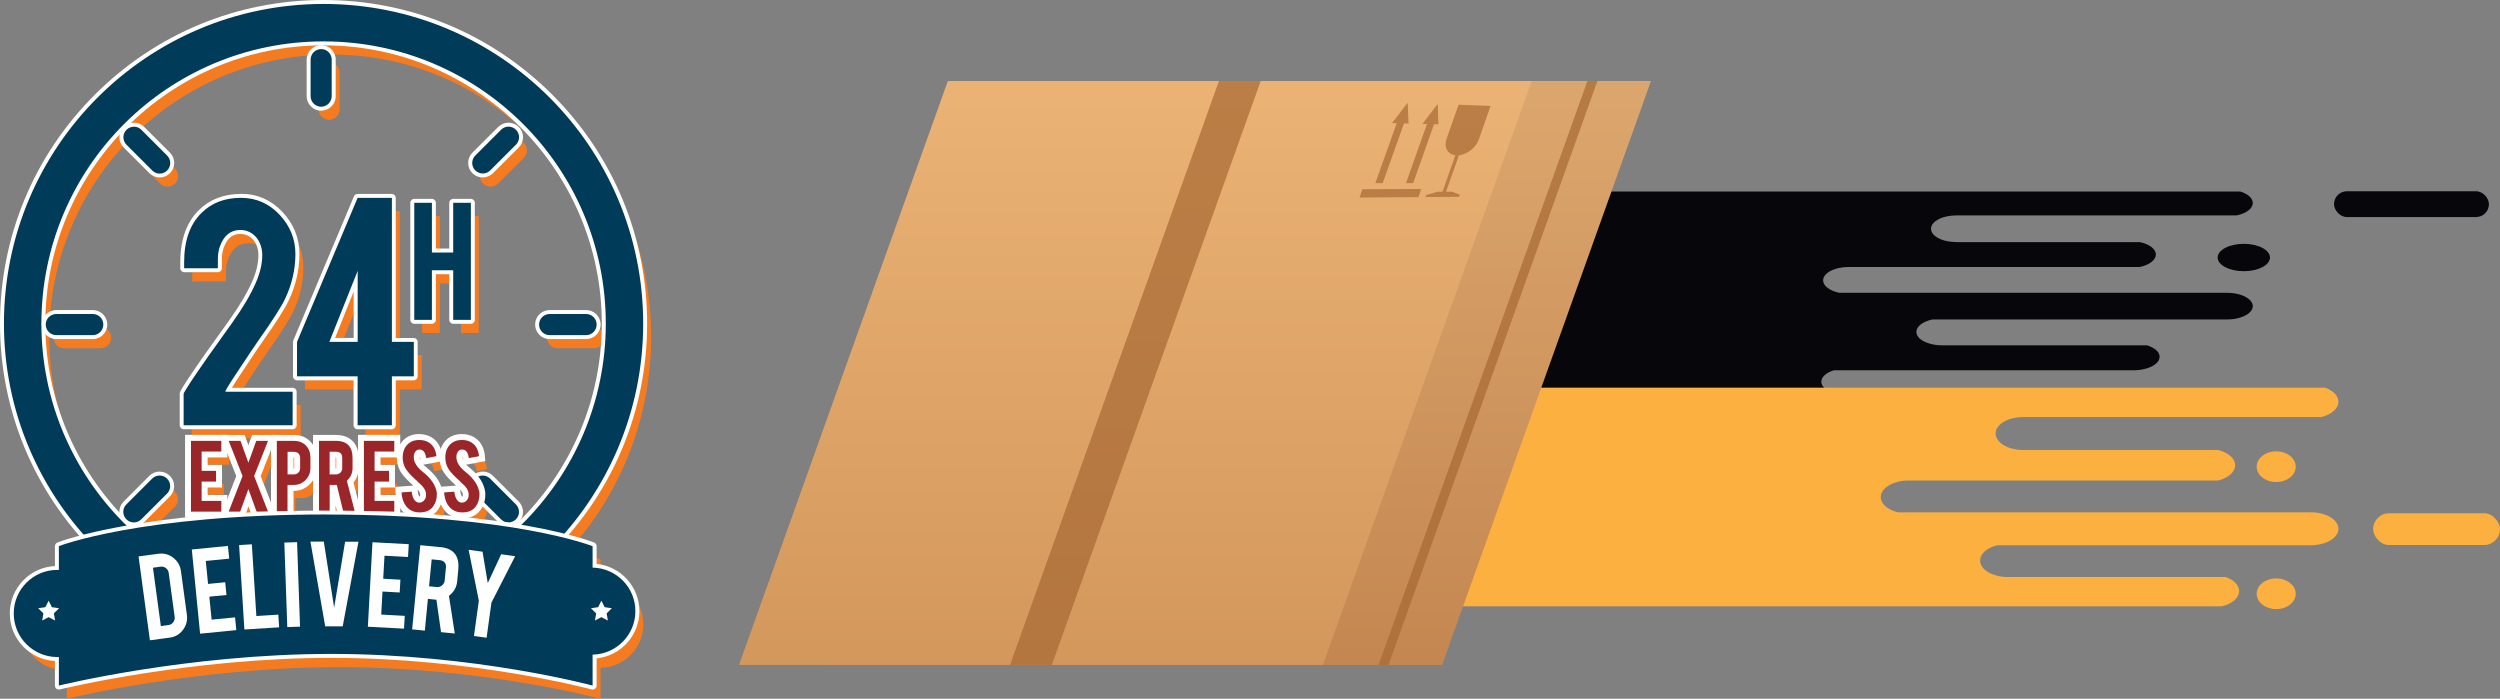 <?xml version="1.0" encoding="UTF-8"?>
<svg id="Layer_1" xmlns="http://www.w3.org/2000/svg" xmlns:xlink="http://www.w3.org/1999/xlink" viewBox="0 0 449.29 125.57">
  <rect x="0" y="0" width="449.29" height="125.57" fill="#808080" stroke="none"/>
  <defs>
    <style>
      .cls-1 {
        fill: #fbb040;
      }

      .cls-1, .cls-2, .cls-3, .cls-4, .cls-5, .cls-6, .cls-7, .cls-8, .cls-9, .cls-10 {
        stroke-width: 0px;
      }

      .cls-2 {
        fill: #013b5a;
      }

      .cls-3 {
        fill: #9b2629;
      }

      .cls-4, .cls-5 {
        fill: #a76833;
      }

      .cls-4, .cls-11 {
        opacity: .7;
      }

      .cls-6 {
        fill: #07060a;
      }

      .cls-7 {
        fill: #f47b20;
      }

      .cls-8 {
        fill: url(#_ÅÂÁ_Ï_ÌÌ_È_ËÂÌÚ_45);
      }

      .cls-9 {
        fill: url(#_ÅÂÁ_Ï_ÌÌ_È_ËÂÌÚ_13);
      }

      .cls-10 {
        fill: #fff;
      }
    </style>
    <linearGradient id="_ÅÂÁ_Ï_ÌÌ_È_ËÂÌÚ_13" data-name="ÅÂÁ˚ÏﬂÌÌ˚È „‡‰ËÂÌÚ 13" x1="-560.71" y1="17.4" x2="-560.71" y2="124.5" gradientTransform="translate(807.1) skewX(-19.68)" gradientUnits="userSpaceOnUse">
      <stop offset="0" stop-color="#dba66d"/>
      <stop offset="1" stop-color="#c3854f"/>
    </linearGradient>
    <linearGradient id="_ÅÂÁ_Ï_ÌÌ_È_ËÂÌÚ_45" data-name="ÅÂÁ˚ÏﬂÌÌ˚È „‡‰ËÂÌÚ 45" x1="-579.09" y1="17.4" x2="-579.09" y2="124.5" gradientTransform="translate(807.1) skewX(-19.68)" gradientUnits="userSpaceOnUse">
      <stop offset="0" stop-color="#eab274"/>
      <stop offset="1" stop-color="#d2965b"/>
    </linearGradient>
  </defs>
  <g>
    <g>
      <path class="cls-6" d="M413.28,72.06h-240.75v-37.64h230.09c1.34.42,2.24,1.18,2.24,2.06,0,1.01-1.18,1.87-2.88,2.23h-50.34c-.63,0-1.19.07-1.73.17-1.7.36-2.88,1.21-2.88,2.23s1.18,1.88,2.88,2.23c.54.1,1.11.17,1.73.17h32.92c1.7.36,2.88,1.23,2.88,2.23s-1.18,1.87-2.88,2.24h-52.34c-.6,0-1.18.07-1.7.17-1.69.36-2.88,1.23-2.88,2.23s1.19,1.87,2.88,2.24h69.73c.6,0,1.19.06,1.7.17,1.7.35,2.91,1.23,2.91,2.23s-1.21,1.87-2.91,2.22c-.51.12-1.11.17-1.7.17h-52.96c-1.7.37-2.89,1.23-2.89,2.24,0,.89.9,1.65,2.27,2.06.67.23,1.5.35,2.34.35h36.84c1.37.42,2.27,1.19,2.27,2.06s-.9,1.65-2.27,2.07c-.7.22-1.48.35-2.34.35h-53.92c-1.37.42-2.27,1.18-2.27,2.06,0,.37.16.73.47,1.04.73.81,2.31,1.38,4.14,1.38h80.88c.28.31.45.66.48,1.02Z"/>
      <rect class="cls-6" x="419.46" y="34.37" width="27.84" height="4.64" rx="2.32" ry="2.32"/>
      <ellipse class="cls-6" cx="403.25" cy="46.28" rx="4.7" ry="2.46"/>
    </g>
    <g>
      <path class="cls-1" d="M420.26,95.04c0,1.24-1.3,2.3-3.1,2.73-.54.13-1.18.22-1.82.22h-56.4c-1.82.44-3.08,1.5-3.08,2.74,0,1.1.96,2.05,2.41,2.53.72.29,1.6.44,2.51.44h39.21c1.46.51,2.42,1.46,2.42,2.53s-.96,2.02-2.42,2.53c-.22.08-.44.15-.67.21h-226.49v-39.3h245.03c.88.31,1.6.8,2,1.38.22.31.36.66.38,1.02.01.05.01.09.01.14,0,1.24-1.26,2.3-3.08,2.74h-53.62c-.66,0-1.26.09-1.84.22-1.8.43-3.06,1.49-3.06,2.73s1.26,2.32,3.06,2.75c.58.14,1.18.22,1.84.22h35.06c1.8.44,3.08,1.5,3.08,2.74s-1.27,2.31-3.08,2.75h-55.72c-.64,0-1.26.08-1.8.22-1.82.45-3.08,1.5-3.08,2.75s1.26,2.3,3.08,2.74h74.25c.64,0,1.27.08,1.82.22,1.8.43,3.1,1.5,3.1,2.75Z"/>
      <rect class="cls-1" x="426.5" y="92.24" width="22.78" height="5.71" rx="2.85" ry="2.85"/>
      <ellipse class="cls-1" cx="409.07" cy="83.87" rx="3.51" ry="2.76"/>
      <ellipse class="cls-1" cx="409.07" cy="106.71" rx="3.51" ry="2.76"/>
    </g>
  </g>
  <g>
    <g>
      <path class="cls-7" d="M54.02,72.76h-12.09c0-.07.09-.26.26-.59.37-.63.91-1.49,1.63-2.57l1.11-1.66c1.32-2.02,2.32-3.51,3-4.47,2.48-3.5,4.05-5.96,4.73-7.4,1.24-2.59,1.86-5.27,1.86-8.05s-.95-5.05-2.85-7.07c-1.9-2.02-4.2-3.03-6.89-3.03-2.93,0-5.3.9-7.11,2.71-2.09,2.04-3.13,5-3.13,8.87v1.08h6.06v-1.56c0-.91.12-1.69.36-2.35.72-1.98,1.93-2.97,3.65-2.97,1.19,0,2.17.46,2.93,1.37.69.87,1.04,1.92,1.04,3.16,0,1.52-.38,3.16-1.14,4.92-.94,2.15-2.35,4.55-4.24,7.2-2,2.82-3.47,4.88-4.4,6.16l-1.6,2.31c-.52.76-.99,1.45-1.41,2.08-.9,1.37-1.34,2.12-1.34,2.25v5.65h19.59v-6.03Z"/>
      <path class="cls-7" d="M65.69,78.79h6.16v-8.8h3.94v-6.19h-3.94v-25.88h-6.16l-10.89,25.88v6.19h10.89v8.8ZM60.6,63.8l5.09-12.76v12.76h-5.09Z"/>
      <polygon class="cls-7" points="79.04 50.93 82.86 50.93 82.86 59.84 86.04 59.84 86.04 38.81 82.86 38.81 82.86 47.74 79.04 47.74 79.04 38.81 75.86 38.81 75.86 59.84 79.04 59.84 79.04 50.93"/>
      <path class="cls-7" d="M59.14,21.53c1.05,0,1.89-.85,1.89-1.9v-6.56c0-1.05-.85-1.9-1.89-1.9s-1.9.85-1.9,1.9v6.56c0,1.05.85,1.9,1.9,1.9Z"/>
      <path class="cls-7" d="M100.19,62.58h6.55c1.05,0,1.9-.85,1.9-1.9s-.85-1.9-1.9-1.9h-6.55c-1.05,0-1.9.85-1.9,1.9s.85,1.9,1.9,1.9Z"/>
      <path class="cls-7" d="M18.08,58.79h-6.55c-1.05,0-1.9.85-1.9,1.9s.85,1.9,1.9,1.9h6.55c1.05,0,1.9-.85,1.9-1.9s-.85-1.9-1.9-1.9Z"/>
      <path class="cls-7" d="M89.51,33l4.63-4.63c.74-.74.74-1.94,0-2.68-.74-.74-1.94-.74-2.68,0l-4.64,4.63c-.74.74-.74,1.94,0,2.68.74.74,1.94.74,2.68,0Z"/>
      <path class="cls-7" d="M28.76,88.37l-4.64,4.64c-.74.74-.74,1.94,0,2.68.74.74,1.94.74,2.68,0l4.64-4.63c.74-.74.74-1.94,0-2.68-.74-.74-1.94-.74-2.68,0Z"/>
      <path class="cls-7" d="M26.81,25.68c-.74-.74-1.94-.74-2.68,0-.74.74-.74,1.94,0,2.68l4.64,4.63c.74.74,1.94.74,2.68,0,.74-.74.74-1.94,0-2.68l-4.64-4.63Z"/>
      <polygon class="cls-7" points="35.73 94.3 41.19 94.3 41.19 92.37 37.65 92.37 37.65 88.9 40.24 88.9 40.24 86.98 37.65 86.98 37.65 83.51 41.19 83.51 41.19 81.58 35.73 81.58 35.73 94.3"/>
      <polygon class="cls-7" points="47.46 81.59 46.05 85.52 44.63 81.59 42.51 81.59 45.01 87.91 42.51 94.3 44.57 94.3 46.05 90.25 47.53 94.3 49.59 94.3 47.09 87.91 49.59 81.59 47.46 81.59"/>
      <path class="cls-7" d="M54.2,81.59h-3.02v12.71h1.92v-4.79h1.11c.83,0,1.54-.3,2.13-.89.59-.59.88-1.31.88-2.15v-1.85c0-.87-.26-1.59-.77-2.15-.56-.59-1.3-.88-2.23-.88ZM55.35,86.51c0,.3-.11.56-.32.78-.21.22-.47.32-.78.32h-1.16v-4.07h1.16c.33,0,.6.1.8.3.2.2.3.47.3.8v1.86Z"/>
      <path class="cls-7" d="M60.66,89.51h1.28l1.16,4.79h2.08l-1.42-5.55c.68-.62,1.02-1.38,1.02-2.28v-1.85c0-.92-.22-1.64-.66-2.15-.5-.59-1.29-.88-2.35-.88h-3.02v12.71h1.92v-4.79ZM60.66,83.55h1.16c.73,0,1.1.37,1.1,1.11v1.86c0,.3-.11.56-.32.78-.21.22-.47.32-.78.32h-1.16v-4.07Z"/>
      <polygon class="cls-7" points="66.81 94.3 72.27 94.3 72.27 92.37 68.73 92.37 68.73 88.9 71.32 88.9 71.32 86.98 68.73 86.98 68.73 83.51 72.27 83.51 72.27 81.58 66.81 81.58 66.81 94.3"/>
      <path class="cls-7" d="M79.36,89.32c-.26-.46-.62-.93-1.1-1.4-.14-.15-.44-.41-.88-.78-.38-.31-.66-.58-.85-.81-.5-.6-.75-1.19-.75-1.78,0-.37.08-.68.22-.93.18-.31.45-.47.8-.47.33,0,.59.1.76.31.24.29.39.7.45,1.22l1.84-.34c-.05-.55-.19-1.04-.42-1.47-.23-.43-.54-.76-.92-.99-.49-.31-1.07-.46-1.76-.46s-1.31.18-1.79.54c-.78.6-1.17,1.47-1.17,2.63,0,.64.14,1.24.43,1.79.26.49.71,1.04,1.35,1.66.76.72,1.33,1.26,1.7,1.61.48.52.72,1.05.72,1.57,0,.37-.07.65-.19.84-.25.4-.58.61-1,.62-.3.01-.56-.1-.79-.36-.31-.33-.51-.87-.59-1.61l-1.83.13c.04.68.18,1.28.42,1.8.24.52.57.94.98,1.24.49.37,1.12.56,1.87.56.41,0,.76-.05,1.07-.14.57-.18,1.01-.48,1.32-.9.47-.63.7-1.39.69-2.27,0-.36-.1-.76-.28-1.22-.07-.18-.17-.38-.29-.6Z"/>
      <path class="cls-7" d="M82.62,81.96c-.78.6-1.17,1.47-1.17,2.63,0,.64.14,1.24.43,1.79.26.49.71,1.04,1.35,1.66.76.72,1.33,1.26,1.7,1.61.48.52.72,1.05.72,1.57,0,.37-.06.65-.19.84-.25.4-.58.61-1,.62-.3.01-.56-.1-.79-.36-.31-.33-.51-.87-.59-1.61l-1.83.13c.04.68.18,1.28.42,1.8.24.52.57.94.98,1.24.49.37,1.12.56,1.87.56.41,0,.76-.05,1.07-.14.57-.18,1.01-.48,1.32-.9.35-.47.57-1.01.65-1.62l3.9,3.9c.74.74,1.94.74,2.68,0,.74-.74.74-1.94,0-2.68l-4.63-4.64c-.74-.74-1.94-.74-2.68,0-.09.09-.17.19-.24.3-.19-.25-.41-.5-.66-.75-.14-.15-.44-.41-.88-.78-.38-.31-.66-.58-.85-.81-.5-.6-.75-1.19-.75-1.78,0-.37.08-.68.22-.93.18-.31.45-.47.8-.47.33,0,.58.1.76.31.24.29.39.7.45,1.22l1.84-.34c-.05-.55-.19-1.04-.42-1.47-.23-.43-.54-.76-.92-.99-.49-.31-1.07-.46-1.75-.46s-1.31.18-1.79.54Z"/>
      <path class="cls-7" d="M107.92,104.37v-3.85s-1.79-.72-5.6-1.64c9.14-10.17,14.7-23.62,14.7-38.37,0-31.72-25.72-57.44-57.44-57.44S2.13,28.79,2.13,60.51c0,14.83,5.62,28.35,14.85,38.54-3.37.84-4.98,1.47-4.98,1.47v4.28c-.09,0-.19-.01-.28-.01-4.32,0-7.83,3.5-7.83,7.83s3.5,7.83,7.83,7.83c.1,0,.19-.01.28-.01v5.14s23.05-5.69,48.96-5.69,46.96,5.69,46.96,5.69v-5.56c4.26-.08,7.69-3.54,7.69-7.82s-3.43-7.74-7.69-7.82ZM8.85,60.51c0-28.01,22.71-50.71,50.72-50.71s50.72,22.71,50.72,50.71c0,14.49-6.07,27.55-15.81,36.79-7.75-1.29-19.05-2.47-34.37-2.47s-27.45,1.27-35.29,2.61c-9.82-9.25-15.96-22.37-15.96-36.93Z"/>
    </g>
    <g>
      <g>
        <g>
          <path class="cls-2" d="M58.15,115.95C26.28,115.95.36,90.02.36,58.15S26.28.36,58.15.36s57.8,25.93,57.8,57.8-25.93,57.8-57.8,57.8ZM58.15,7.79C30.39,7.79,7.79,30.39,7.79,58.15s22.59,50.36,50.36,50.36,50.36-22.59,50.36-50.36S85.92,7.79,58.15,7.79Z"/>
          <path class="cls-10" d="M58.15.71c31.73,0,57.44,25.72,57.44,57.44s-25.72,57.44-57.44,57.44S.71,89.88.71,58.15,26.43.71,58.15.71M58.15,108.87c28.01,0,50.72-22.71,50.72-50.72S86.16,7.44,58.15,7.44,7.44,30.15,7.44,58.15s22.71,50.72,50.72,50.72M58.15,0c-15.53,0-30.14,6.05-41.12,17.03C6.05,28.02,0,42.62,0,58.15s6.05,30.14,17.03,41.12,25.59,17.03,41.12,17.03,30.14-6.05,41.12-17.03c10.98-10.98,17.03-25.59,17.03-41.12s-6.05-30.14-17.03-41.12C88.29,6.05,73.69,0,58.15,0h0ZM58.15,108.16c-27.57,0-50-22.43-50-50.01S30.58,8.15,58.15,8.15s50,22.43,50,50-22.43,50.01-50,50.01h0Z"/>
        </g>
        <g>
          <g>
            <path class="cls-2" d="M33.02,76.79c-.2,0-.36-.16-.36-.36v-5.65c0-.15,0-.3,1.4-2.45.41-.62.89-1.33,1.41-2.09l1.6-2.31c.95-1.3,2.43-3.37,4.41-6.16,1.87-2.62,3.28-5.02,4.21-7.14.74-1.71,1.11-3.31,1.11-4.78,0-1.15-.32-2.14-.96-2.94-.69-.83-1.56-1.23-2.66-1.23-1.56,0-2.65.89-3.32,2.73-.22.61-.34,1.36-.34,2.23v1.56c0,.2-.16.36-.36.36h-6.06c-.2,0-.36-.16-.36-.36v-1.08c0-3.95,1.09-7.02,3.24-9.12,1.86-1.86,4.34-2.81,7.35-2.81,2.78,0,5.19,1.06,7.15,3.14,1.96,2.08,2.95,4.54,2.95,7.32s-.64,5.58-1.89,8.2c-.68,1.44-2.28,3.95-4.76,7.45-.69.98-1.7,2.48-2.99,4.45l-1.11,1.66c-.71,1.07-1.25,1.93-1.62,2.56,0,.02-.02.03-.03.05h11.55c.2,0,.36.16.36.36v6.03c0,.2-.16.36-.36.36h-19.59Z"/>
            <path class="cls-10" d="M43.35,35.56c2.69,0,4.99,1.01,6.89,3.03,1.9,2.02,2.85,4.38,2.85,7.07s-.62,5.46-1.86,8.05c-.67,1.43-2.25,3.9-4.73,7.4-.67.96-1.67,2.44-3,4.47l-1.11,1.66c-.72,1.09-1.26,1.94-1.63,2.57-.18.32-.26.52-.26.59h12.09v6.03h-19.59v-5.65c0-.13.45-.88,1.34-2.25.41-.63.88-1.32,1.41-2.08l1.6-2.31c.93-1.28,2.4-3.33,4.4-6.16,1.89-2.65,3.31-5.05,4.24-7.2.76-1.76,1.14-3.4,1.14-4.92,0-1.24-.35-2.29-1.04-3.16-.76-.91-1.74-1.37-2.93-1.37-1.72,0-2.93.99-3.65,2.97-.24.65-.36,1.43-.36,2.35v1.56h-6.06v-1.08c0-3.87,1.04-6.82,3.13-8.87,1.8-1.8,4.17-2.71,7.11-2.71M43.35,34.85c-3.12,0-5.68.98-7.61,2.91-2.21,2.17-3.34,5.32-3.34,9.37v1.08c0,.39.32.71.71.71h6.06c.39,0,.71-.32.71-.71v-1.56c0-.83.11-1.53.31-2.1.62-1.71,1.57-2.5,2.98-2.5.98,0,1.76.36,2.39,1.11.59.73.88,1.62.88,2.7,0,1.42-.36,2.98-1.08,4.64-.91,2.09-2.31,4.47-4.17,7.07-1.98,2.79-3.46,4.86-4.4,6.15l-1.61,2.32c-.53.77-1,1.47-1.42,2.1-1.46,2.24-1.46,2.4-1.46,2.64v5.65c0,.39.32.71.71.71h19.59c.39,0,.71-.32.71-.71v-6.03c0-.39-.32-.71-.71-.71h-10.93c.34-.55.78-1.24,1.32-2.06l1.11-1.66c1.3-1.98,2.3-3.47,2.99-4.45,2.52-3.56,4.09-6.02,4.79-7.51,1.28-2.66,1.93-5.48,1.93-8.35s-1.02-5.41-3.04-7.56c-2.03-2.16-4.53-3.26-7.41-3.26h0Z"/>
          </g>
          <g>
            <path class="cls-2" d="M64.27,76.79c-.2,0-.36-.16-.36-.36v-8.44h-10.53c-.2,0-.36-.16-.36-.36v-6.19s0-.09.03-.14l10.89-25.88c.06-.13.18-.22.33-.22h6.16c.2,0,.36.16.36.36v25.52h3.59c.2,0,.36.16.36.36v6.19c0,.2-.16.36-.36.36h-3.59v8.44c0,.2-.16.36-.36.36h-6.16ZM63.92,61.09v-10.56l-4.21,10.56h4.21Z"/>
            <path class="cls-10" d="M70.43,35.56v25.88h3.94v6.19h-3.94v8.8h-6.16v-8.8h-10.89v-6.19l10.89-25.88h6.16M59.19,61.44h5.09v-12.76l-5.09,12.76M70.43,34.85h-6.16c-.29,0-.54.17-.66.44l-10.89,25.88c-.04.09-.06.18-.06.28v6.19c0,.39.32.71.71.71h10.17v8.09c0,.39.32.71.71.71h6.16c.39,0,.71-.32.71-.71v-8.09h3.23c.39,0,.71-.32.71-.71v-6.19c0-.39-.32-.71-.71-.71h-3.23v-25.17c0-.39-.32-.71-.71-.71h0ZM60.23,60.73l3.33-8.35v8.35h-3.33Z"/>
          </g>
        </g>
        <g>
          <path class="cls-2" d="M81.45,57.84c-.2,0-.36-.16-.36-.36v-8.56h-3.12v8.56c0,.2-.16.36-.36.36h-3.17c-.2,0-.36-.16-.36-.36v-21.03c0-.2.16-.36.36-.36h3.17c.2,0,.36.16.36.36v8.57h3.12v-8.57c0-.2.16-.36.36-.36h3.17c.2,0,.36.16.36.36v21.03c0,.2-.16.36-.36.36h-3.17Z"/>
          <path class="cls-10" d="M84.62,36.45v21.03h-3.17v-8.91h-3.83v8.91h-3.17v-21.03h3.17v8.93h3.83v-8.93h3.17M84.62,35.74h-3.17c-.39,0-.71.32-.71.71v8.22h-2.41v-8.22c0-.39-.32-.71-.71-.71h-3.17c-.39,0-.71.32-.71.71v21.03c0,.39.32.71.71.71h3.17c.39,0,.71-.32.71-.71v-8.2h2.41v8.2c0,.39.32.71.71.71h3.17c.39,0,.71-.32.71-.71v-21.03c0-.39-.32-.71-.71-.71h0Z"/>
        </g>
        <g>
          <path class="cls-2" d="M57.72,19.52c-1.24,0-2.25-1.01-2.25-2.25v-6.56c0-1.24,1.01-2.25,2.25-2.25s2.25,1.01,2.25,2.25v6.56c0,1.24-1.01,2.25-2.25,2.25Z"/>
          <path class="cls-10" d="M57.72,8.82c1.05,0,1.89.85,1.89,1.9v6.56c0,1.05-.85,1.9-1.89,1.9s-1.9-.85-1.9-1.9v-6.56c0-1.05.85-1.9,1.9-1.9M57.72,8.11c-1.44,0-2.61,1.17-2.61,2.61v6.56c0,1.44,1.17,2.61,2.61,2.61s2.61-1.17,2.61-2.61v-6.56c0-1.44-1.17-2.61-2.61-2.61h0Z"/>
        </g>
        <g>
          <path class="cls-2" d="M57.72,108.19c-1.24,0-2.25-1.01-2.25-2.25v-6.55c0-1.24,1.01-2.25,2.25-2.25s2.25,1.01,2.25,2.25v6.55c0,1.24-1.01,2.25-2.25,2.25Z"/>
          <path class="cls-10" d="M57.72,97.49c1.05,0,1.89.85,1.89,1.9v6.55c0,1.05-.85,1.9-1.89,1.9s-1.9-.85-1.9-1.9v-6.55c0-1.05.85-1.9,1.9-1.9M57.72,96.77c-1.44,0-2.61,1.17-2.61,2.61v6.55c0,1.44,1.17,2.61,2.61,2.61s2.61-1.17,2.61-2.61v-6.55c0-1.44-1.17-2.61-2.61-2.61h0Z"/>
        </g>
        <g>
          <path class="cls-2" d="M98.78,60.58c-1.24,0-2.25-1.01-2.25-2.25s1.01-2.25,2.25-2.25h6.55c1.24,0,2.25,1.01,2.25,2.25s-1.01,2.25-2.25,2.25h-6.55Z"/>
          <path class="cls-10" d="M105.33,56.43c1.05,0,1.9.85,1.9,1.9s-.85,1.9-1.9,1.9h-6.55c-1.05,0-1.9-.85-1.9-1.9s.85-1.9,1.9-1.9h6.55M105.33,55.72h-6.55c-1.44,0-2.61,1.17-2.61,2.61s1.17,2.61,2.61,2.61h6.55c1.44,0,2.61-1.17,2.61-2.61s-1.17-2.61-2.61-2.61h0Z"/>
        </g>
        <g>
          <path class="cls-2" d="M10.11,60.58c-1.24,0-2.25-1.01-2.25-2.25s1.01-2.25,2.25-2.25h6.55c1.24,0,2.25,1.01,2.25,2.25s-1.01,2.25-2.25,2.25h-6.55Z"/>
          <path class="cls-10" d="M16.67,56.43c1.05,0,1.9.85,1.9,1.9s-.85,1.9-1.9,1.9h-6.55c-1.05,0-1.9-.85-1.9-1.9s.85-1.9,1.9-1.9h6.55M16.67,55.72h-6.55c-1.44,0-2.61,1.17-2.61,2.61s1.17,2.61,2.61,2.61h6.55c1.44,0,2.61-1.17,2.61-2.61s-1.17-2.61-2.61-2.61h0Z"/>
        </g>
        <g>
          <path class="cls-2" d="M86.75,31.55c-.6,0-1.17-.23-1.59-.66-.43-.42-.66-.99-.66-1.59,0-.6.23-1.17.66-1.59l4.64-4.63c.43-.43.99-.66,1.59-.66s1.17.23,1.59.66c.43.42.66.99.66,1.59,0,.6-.23,1.17-.66,1.59l-4.63,4.63c-.43.43-.99.66-1.59.66Z"/>
          <path class="cls-10" d="M91.39,22.76c.49,0,.97.19,1.34.56.74.74.74,1.94,0,2.68l-4.63,4.63c-.37.37-.86.55-1.34.55s-.97-.19-1.34-.55c-.74-.74-.74-1.94,0-2.68l4.64-4.64c.37-.37.86-.56,1.34-.56M91.39,22.05c-.7,0-1.35.27-1.85.76l-4.64,4.63c-.49.49-.76,1.15-.76,1.85s.27,1.35.76,1.84c.49.49,1.15.76,1.84.76s1.35-.27,1.85-.76l4.64-4.63c.49-.49.77-1.15.77-1.85,0-.7-.27-1.35-.77-1.84-.49-.49-1.15-.76-1.84-.76h0Z"/>
        </g>
        <g>
          <path class="cls-2" d="M24.06,94.25c-.6,0-1.17-.23-1.59-.66-.88-.88-.88-2.31,0-3.19l4.64-4.64c.43-.43.99-.66,1.59-.66s1.17.23,1.59.66c.43.42.66.99.66,1.59,0,.6-.23,1.17-.66,1.59l-4.64,4.63c-.42.43-.99.66-1.59.66Z"/>
          <path class="cls-10" d="M28.69,85.46c.49,0,.97.19,1.34.56.74.74.74,1.94,0,2.68l-4.64,4.63c-.37.37-.85.56-1.34.56s-.97-.19-1.34-.56c-.74-.74-.74-1.94,0-2.68l4.63-4.63c.37-.37.86-.56,1.34-.56M28.69,84.75c-.7,0-1.35.27-1.85.76l-4.63,4.64c-1.02,1.02-1.02,2.67,0,3.69.49.49,1.15.77,1.85.77s1.35-.27,1.84-.77l4.63-4.63c.49-.49.77-1.15.77-1.85,0-.7-.27-1.35-.77-1.84-.49-.49-1.15-.76-1.84-.76h0Z"/>
        </g>
        <g>
          <path class="cls-2" d="M91.39,94.25c-.6,0-1.17-.23-1.59-.66l-4.64-4.63c-.43-.43-.66-.99-.66-1.59s.23-1.17.66-1.59c.42-.43.99-.66,1.59-.66s1.17.23,1.59.66l4.63,4.63c.43.43.66.99.66,1.59s-.23,1.17-.66,1.59c-.42.43-.99.66-1.59.66Z"/>
          <path class="cls-10" d="M86.75,85.46c.49,0,.97.19,1.34.56l4.63,4.63c.74.74.74,1.94,0,2.68-.37.37-.86.56-1.34.56s-.97-.19-1.34-.56l-4.64-4.63c-.74-.74-.74-1.94,0-2.68.37-.37.86-.56,1.34-.56M86.75,84.75c-.7,0-1.35.27-1.85.77-.49.49-.76,1.15-.76,1.84s.27,1.35.76,1.85l4.64,4.63c.49.49,1.15.76,1.85.76s1.35-.27,1.84-.77c.49-.49.76-1.15.76-1.84s-.27-1.35-.77-1.85l-4.63-4.63c-.49-.49-1.15-.77-1.85-.77h0Z"/>
        </g>
        <g>
          <path class="cls-2" d="M28.69,31.55c-.6,0-1.17-.23-1.59-.66l-4.63-4.63c-.88-.88-.88-2.31,0-3.19.43-.43.99-.66,1.59-.66s1.17.23,1.59.66l4.64,4.63c.43.43.66.99.66,1.59,0,.6-.24,1.17-.66,1.59-.42.43-.99.66-1.59.66Z"/>
          <path class="cls-10" d="M24.06,22.76c.49,0,.97.19,1.34.56l4.64,4.64c.74.74.74,1.94,0,2.68-.37.37-.85.56-1.34.56s-.97-.19-1.34-.56l-4.63-4.63c-.74-.74-.74-1.94,0-2.68.37-.37.86-.56,1.34-.56M24.06,22.05c-.7,0-1.35.27-1.84.76-1.02,1.02-1.02,2.67,0,3.69l4.64,4.63c.49.49,1.15.76,1.85.76s1.35-.27,1.84-.77c.49-.49.76-1.14.76-1.84,0-.7-.27-1.35-.77-1.85l-4.64-4.63c-.49-.49-1.15-.76-1.84-.76h0Z"/>
        </g>
      </g>
      <g>
        <g>
          <polygon class="cls-3" points="33.79 92.48 33.79 78.69 40.31 78.69 40.31 81.68 36.77 81.68 36.77 84.08 39.36 84.08 39.36 87.08 36.77 87.08 36.77 89.48 40.31 89.48 40.31 92.48 33.79 92.48"/>
          <path class="cls-10" d="M39.78,79.22v1.93h-3.54v3.47h2.59v1.93h-2.59v3.47h3.54v1.93h-5.46v-12.72h5.46M40.85,78.15h-7.59v14.86h7.59v-4.06h-3.54v-1.34h2.59v-4.06h-2.59v-1.34h3.54v-4.06h0Z"/>
        </g>
        <g>
          <polygon class="cls-3" points="45.74 92.48 44.64 89.45 43.53 92.48 40.32 92.48 43.02 85.55 40.31 78.7 43.59 78.7 44.64 81.58 45.67 78.7 48.95 78.7 46.25 85.55 48.95 92.48 45.74 92.48"/>
          <path class="cls-10" d="M48.17,79.23l-2.5,6.32,2.5,6.39h-2.06l-1.47-4.05-1.48,4.05h-2.06l2.49-6.39-2.49-6.32h2.12l1.42,3.93,1.41-3.93h2.12M49.74,78.16h-4.44l-.25.71-.41,1.14-.41-1.14-.25-.7h-4.44l.58,1.46,2.34,5.93-2.34,6-.57,1.46h4.37l.26-.7.48-1.3.47,1.3.26.7h4.37l-.57-1.46-2.34-6,2.34-5.93.58-1.46h0Z"/>
        </g>
        <g>
          <path class="cls-3" d="M49.23,92.48v-13.78h3.56c1.08,0,1.96.35,2.62,1.05.61.67.92,1.51.92,2.52v1.85c0,.98-.35,1.83-1.03,2.53-.68.7-1.53,1.05-2.51,1.05h-.57v4.79h-2.99ZM52.84,84.72c.16,0,.28-.05.4-.17.11-.12.17-.24.17-.41v-1.86c0-.25-.08-.36-.15-.43-.06-.06-.17-.14-.42-.14h-.62v3h.62Z"/>
          <path class="cls-10" d="M52.79,79.23c.93,0,1.68.29,2.23.88.51.56.77,1.28.77,2.15v1.85c0,.84-.29,1.56-.88,2.15-.58.6-1.29.89-2.13.89h-1.11v4.79h-1.92v-12.71h3.02M51.68,85.26h1.16c.3,0,.56-.11.78-.32.21-.22.32-.48.32-.78v-1.86c0-.33-.1-.6-.3-.8-.2-.2-.46-.3-.8-.3h-1.16v4.07M52.79,78.16h-4.09v14.85h4.05v-4.79h.04c1.13,0,2.1-.41,2.89-1.21.78-.8,1.18-1.77,1.18-2.9v-1.85c0-1.14-.35-2.11-1.05-2.87-.77-.82-1.79-1.23-3.02-1.23h0ZM52.75,82.26h.09s.02,0,.03,0c0,.01,0,.02,0,.04v1.86s0,.02,0,.02c0,0,0,0-.01.01,0,0,0,0-.02,0h-.09v-1.93h0Z"/>
        </g>
        <g>
          <path class="cls-3" d="M61.26,92.48l-1.16-4.79h-.33v4.79h-2.98v-13.78h3.56c1.23,0,2.16.36,2.76,1.07.52.61.79,1.45.79,2.5v1.85c0,.94-.32,1.76-.97,2.45l1.51,5.92h-3.18ZM60.4,84.72c.16,0,.28-.05.4-.17.12-.12.17-.24.17-.41v-1.86c0-.44-.13-.57-.56-.57h-.62v3h.62Z"/>
          <path class="cls-10" d="M60.35,79.23c1.07,0,1.85.29,2.35.88.44.51.66,1.23.66,2.15v1.85c0,.9-.34,1.66-1.02,2.28l1.42,5.55h-2.07l-1.16-4.79h-1.28v4.79h-1.92v-12.71h3.02M59.24,85.26h1.16c.3,0,.56-.11.78-.32.21-.22.32-.48.32-.78v-1.86c0-.74-.37-1.11-1.1-1.11h-1.16v4.07M60.35,78.16h-4.09v14.85h4.05v-2.2l.34,1.39.2.82h4.29l-.34-1.33-1.27-4.98c.61-.74.91-1.61.91-2.59v-1.85c0-1.18-.31-2.13-.91-2.84-.71-.83-1.78-1.26-3.17-1.26h0ZM60.31,82.26h.09s.02,0,.03,0c0,.01,0,.02,0,.04v1.86s0,.02,0,.02c0,0,0,0-.01.01,0,0,0,0-.02,0h-.09v-1.93h0Z"/>
        </g>
        <g>
          <polygon class="cls-3" points="64.87 92.48 64.87 78.69 71.39 78.69 71.39 81.68 67.85 81.68 67.85 84.08 70.44 84.08 70.44 87.08 67.85 87.08 67.85 89.48 71.39 89.48 71.39 92.48 64.87 92.48"/>
          <path class="cls-10" d="M70.86,79.22v1.93h-3.54v3.47h2.59v1.93h-2.59v3.47h3.54v1.93h-5.46v-12.72h5.46M71.93,78.15h-7.59v14.86h7.59v-4.06h-3.54v-1.34h2.59v-4.06h-2.59v-1.34h3.54v-4.06h0Z"/>
        </g>
        <g>
          <path class="cls-3" d="M75.45,92.63c-.87,0-1.6-.22-2.19-.66-.48-.36-.87-.84-1.14-1.45-.27-.58-.42-1.25-.47-1.99l-.03-.53,2.86-.21.06.51c.07.61.22,1.06.45,1.31.15.17.27.19.36.19.19,0,.4-.05.6-.37.05-.07.11-.22.11-.56,0-.38-.19-.79-.57-1.2l-1.69-1.6c-.68-.66-1.16-1.25-1.45-1.79-.33-.63-.49-1.32-.49-2.04,0-1.33.46-2.35,1.38-3.05.58-.43,1.28-.65,2.11-.65.78,0,1.47.18,2.04.54.46.29.83.69,1.1,1.19.27.49.43,1.06.48,1.68l.04.48-2.88.53-.06-.57c-.04-.41-.15-.72-.32-.93-.05-.06-.13-.12-.35-.12-.16,0-.25.05-.34.2-.1.17-.15.39-.15.66,0,.45.21.93.63,1.44.17.2.43.45.78.74.47.39.77.66.93.83.5.5.9,1.01,1.18,1.51.13.23.24.45.32.66.21.51.32.99.32,1.41.02,1-.25,1.88-.8,2.6-.38.51-.91.88-1.59,1.09-.35.11-.76.17-1.22.17Z"/>
          <path class="cls-10" d="M75.33,79.07c.68,0,1.27.15,1.76.46.38.24.69.57.92.99.23.43.37.92.42,1.47l-1.84.34c-.05-.52-.2-.93-.45-1.22-.18-.21-.43-.32-.76-.32-.35,0-.62.16-.8.47-.15.25-.22.56-.22.93,0,.58.25,1.17.75,1.78.19.23.47.5.85.81.45.37.74.63.88.78.47.47.84.94,1.1,1.4.12.22.22.42.29.6.18.45.28.86.28,1.22.01.89-.22,1.64-.69,2.27-.31.43-.75.73-1.32.9-.3.09-.66.14-1.07.14-.75,0-1.37-.19-1.87-.56-.41-.31-.74-.72-.98-1.24-.24-.52-.38-1.12-.42-1.8l1.83-.13c.08.74.28,1.28.59,1.61.22.24.47.36.75.36.02,0,.03,0,.05,0,.42-.01.75-.22,1-.62.13-.2.19-.48.19-.84,0-.53-.24-1.05-.72-1.57-.38-.36-.95-.9-1.7-1.61-.64-.62-1.09-1.17-1.35-1.66-.28-.55-.43-1.14-.43-1.79,0-1.16.39-2.03,1.17-2.63.48-.36,1.07-.54,1.79-.54M75.33,78c-.94,0-1.76.25-2.43.75-.73.56-1.59,1.61-1.59,3.48,0,.81.18,1.58.54,2.28h0s0,.02,0,.02c.32.59.83,1.22,1.55,1.91l.87.83-.36.03-1.83.13-1.05.08.06,1.05c.05.81.22,1.54.51,2.18.31.69.76,1.24,1.31,1.66.67.51,1.52.77,2.5.77.51,0,.98-.06,1.38-.19.79-.24,1.41-.68,1.86-1.29.61-.81.91-1.79.89-2.92,0-.49-.13-1.03-.36-1.6-.09-.23-.21-.47-.35-.72-.3-.54-.73-1.08-1.26-1.62-.11-.12-.34-.34-.96-.85-.24-.19-.4-.35-.52-.47l.66-.12,1.84-.34.95-.17-.08-.97c-.06-.7-.24-1.34-.55-1.89-.32-.58-.75-1.05-1.29-1.39-.66-.41-1.44-.62-2.32-.62h0ZM75.56,82.72c-.09-.19-.13-.37-.13-.53,0-.07,0-.13.01-.19.04.12.07.27.09.43l.03.29h0ZM75.38,89.26s0,0,0,0c-.06-.06-.24-.3-.31-1.01l-.03-.26.06.06c.28.31.42.58.42.83,0,.17-.02.25-.03.27h0c-.05.08-.08.11-.1.12h0Z"/>
        </g>
        <g>
          <path class="cls-3" d="M83.11,92.63c-.87,0-1.6-.22-2.19-.66-.48-.36-.87-.84-1.14-1.45-.27-.58-.42-1.25-.47-1.99l-.03-.53,2.86-.21.06.51c.07.61.22,1.06.45,1.31.15.17.27.19.35.19.19,0,.4-.05.6-.37.04-.07.11-.22.11-.56,0-.38-.19-.79-.57-1.2l-1.69-1.6c-.69-.67-1.16-1.25-1.45-1.79-.33-.63-.49-1.31-.49-2.04,0-1.33.46-2.35,1.37-3.05.58-.43,1.29-.65,2.11-.65.78,0,1.47.18,2.04.54.45.28.83.68,1.1,1.19.27.49.43,1.06.48,1.68l.04.48-2.88.53-.06-.57c-.04-.41-.15-.73-.32-.93-.03-.03-.1-.12-.35-.12-.16,0-.25.06-.34.2-.1.17-.15.39-.15.66,0,.45.21.93.63,1.44.17.2.43.45.78.74.47.39.77.66.93.82.5.5.9,1.01,1.18,1.51.14.24.24.46.32.66.21.51.31.98.32,1.4.01,1.01-.25,1.88-.8,2.6-.37.51-.91.88-1.59,1.09-.35.11-.76.17-1.22.17Z"/>
          <path class="cls-10" d="M83,79.07c.68,0,1.27.15,1.75.46.38.24.69.57.92.99.23.43.37.92.42,1.47l-1.84.34c-.05-.52-.2-.93-.45-1.22-.18-.21-.43-.32-.76-.32-.35,0-.62.16-.8.47-.15.25-.22.56-.22.93,0,.58.25,1.17.75,1.78.19.23.47.5.85.81.45.37.74.63.88.78.47.47.84.94,1.1,1.4.12.22.22.42.29.6.18.45.28.86.28,1.22.01.89-.22,1.64-.69,2.27-.31.43-.75.73-1.32.9-.3.09-.66.14-1.07.14-.75,0-1.37-.19-1.87-.56-.41-.31-.74-.72-.98-1.24-.24-.52-.38-1.12-.42-1.8l1.83-.13c.08.74.28,1.28.59,1.61.22.24.47.36.75.36.02,0,.03,0,.05,0,.42-.01.75-.22,1-.62.13-.2.19-.48.19-.84,0-.53-.24-1.05-.72-1.57-.38-.36-.95-.9-1.7-1.61-.64-.62-1.09-1.17-1.35-1.66-.28-.55-.43-1.14-.43-1.79,0-1.16.39-2.03,1.17-2.63.48-.36,1.08-.54,1.79-.54M83,78c-.94,0-1.76.25-2.43.75-.73.56-1.59,1.61-1.59,3.48,0,.82.18,1.58.55,2.28.32.6.83,1.23,1.55,1.93.33.31.62.58.87.83l-.36.03-1.83.13-1.05.08.06,1.05c.05.8.22,1.54.51,2.18.31.69.76,1.24,1.31,1.66.67.51,1.52.77,2.5.77.51,0,.98-.06,1.38-.19.79-.24,1.42-.68,1.86-1.29.61-.81.91-1.79.89-2.92-.01-.5-.13-1.03-.36-1.6-.09-.22-.2-.46-.35-.72-.3-.54-.73-1.09-1.26-1.62-.11-.12-.34-.34-.96-.86-.24-.19-.4-.35-.52-.46l.66-.12,1.84-.34.95-.17-.08-.97c-.06-.7-.24-1.34-.55-1.89-.32-.59-.76-1.06-1.29-1.39-.66-.41-1.44-.62-2.32-.62h0ZM83.22,82.73c-.09-.19-.14-.37-.14-.53,0-.07,0-.13.01-.19.04.12.07.27.09.43l.03.29h0ZM83.05,89.26s0,0,0,0c-.08-.08-.24-.32-.32-1.01l-.03-.26s.04.04.06.06c.28.31.42.58.42.83,0,.17-.02.25-.03.27h0c-.05.08-.08.11-.1.12h0Z"/>
        </g>
      </g>
      <g>
        <path class="cls-2" d="M106.5,123.57s-.06,0-.09-.01c-.21-.06-21.32-5.68-46.87-5.68s-48.64,5.63-48.87,5.68c-.03,0-.06.01-.09.01-.08,0-.16-.03-.22-.08-.09-.07-.14-.17-.14-.28v-4.77c-4.48-.04-8.11-3.69-8.11-8.18s3.63-8.14,8.11-8.18v-3.91c0-.15.09-.28.23-.33.15-.06,14.96-5.72,48.23-5.72s47.81,5.66,47.95,5.72c.14.05.22.18.22.33v3.51c4.27.26,7.69,3.85,7.69,8.16s-3.42,7.9-7.69,8.16v5.22c0,.11-.05.22-.14.28-.06.05-.14.07-.22.07Z"/>
        <path class="cls-10" d="M58.68,92.47c33.59,0,47.82,5.69,47.82,5.69v3.85c4.26.08,7.69,3.55,7.69,7.82s-3.43,7.74-7.69,7.82v5.56s-21.06-5.69-46.96-5.69-48.96,5.69-48.96,5.69v-5.14c-.09,0-.19.01-.28.01-4.32,0-7.83-3.5-7.83-7.83s3.5-7.83,7.83-7.83c.1,0,.19.01.28.01v-4.28s14.52-5.69,48.1-5.69M58.68,91.76c-33.34,0-47.76,5.51-48.36,5.74-.27.11-.45.37-.45.66v3.57c-4.51.22-8.11,3.96-8.11,8.53s3.6,8.3,8.11,8.53v4.42c0,.22.1.43.27.56.13.1.28.15.44.15.06,0,.11,0,.17-.02.23-.06,23.27-5.67,48.79-5.67s46.57,5.61,46.78,5.67c.06.02.12.02.19.02.15,0,.31-.05.43-.15.18-.13.28-.34.28-.56v-4.89c4.3-.43,7.69-4.1,7.69-8.49s-3.39-8.06-7.69-8.49v-3.18c0-.29-.18-.55-.45-.66-.59-.23-14.74-5.74-48.08-5.74h0Z"/>
      </g>
      <g>
        <path class="cls-10" d="M33.59,110.5c.13.99-.1,1.89-.7,2.69-.6.8-1.4,1.27-2.38,1.4l-3.57.48-2.04-15.07,3.57-.48c.99-.13,1.88.1,2.67.72.79.61,1.25,1.41,1.38,2.4l1.07,7.87ZM28.91,112.52l1.37-.19c.36-.05.65-.22.86-.51.21-.29.3-.62.25-.97l-1.07-7.88c-.05-.36-.22-.65-.5-.87-.29-.22-.61-.31-.96-.26l-1.37.19,1.42,10.51Z"/>
        <path class="cls-10" d="M35.96,113.89l-1.49-15.14,6.49-.64.23,2.29-4.21.41.41,4.13,3.08-.3.23,2.29-3.08.3.41,4.13,4.21-.41.23,2.29-6.49.64Z"/>
        <path class="cls-10" d="M50.15,112.74l-6.23.39-.95-15.17,2.29-.14.81,12.89,3.95-.25.14,2.28Z"/>
        <path class="cls-10" d="M53.92,112.62l-2.29.08-.53-15.19,2.29-.08.53,15.19Z"/>
        <path class="cls-10" d="M58.44,112.54l-2.65-15.21h2.4s1.86,11.87,1.86,11.87l1.97-11.84h2.4s-2.83,15.2-2.83,15.2h-3.15Z"/>
        <path class="cls-10" d="M66.11,112.64l.83-15.19,6.52.35-.13,2.3-4.23-.23-.23,4.14,3.09.17-.13,2.3-3.09-.17-.23,4.14,4.23.23-.13,2.3-6.52-.35Z"/>
        <path class="cls-10" d="M79.13,98.32c1.27.12,2.17.56,2.7,1.32.46.66.64,1.54.54,2.64l-.21,2.2c-.1,1.07-.6,1.94-1.48,2.6l1.05,6.77-2.47-.24-.83-5.83c-.06,0-.13-.01-.21-.02l-1.32-.13-.55,5.7-2.28-.22,1.46-15.13,3.6.35ZM80.14,102.1c.09-.88-.31-1.36-1.18-1.44l-1.38-.13-.47,4.84,1.38.13c.36.04.68-.06.96-.3.28-.23.43-.53.47-.89l.21-2.21Z"/>
        <path class="cls-10" d="M86.06,107.99l-1.84-9.18,2.5.34.94,5.64,2.41-5.18,2.51.35-4.26,8.34-.87,6.31-2.27-.31.87-6.31Z"/>
      </g>
      <polygon class="cls-10" points="8.74 107.95 9.32 109.12 10.62 109.31 9.68 110.23 9.9 111.52 8.74 110.91 7.58 111.52 7.8 110.23 6.86 109.31 8.16 109.12 8.74 107.95"/>
      <polygon class="cls-10" points="108.08 107.95 108.66 109.12 109.96 109.31 109.02 110.23 109.24 111.52 108.08 110.91 106.92 111.52 107.14 110.23 106.2 109.31 107.5 109.12 108.08 107.95"/>
    </g>
  </g>
  <g>
    <polygon class="cls-9" points="259.17 119.5 148.13 119.5 185.66 14.56 296.71 14.56 259.17 119.5"/>
    <polygon class="cls-8" points="237.75 119.5 132.81 119.5 170.34 14.56 275.28 14.56 237.75 119.5"/>
    <polygon class="cls-4" points="189.03 119.5 181.52 119.5 219.06 14.56 226.57 14.56 189.03 119.5"/>
    <polygon class="cls-4" points="249.54 119.5 247.75 119.5 285.28 14.56 287.08 14.56 249.54 119.5"/>
    <g class="cls-11">
      <polygon class="cls-5" points="244.33 35.5 254.91 35.42 255.42 33.96 244.86 34 244.33 35.5"/>
      <polygon class="cls-5" points="247.17 32.91 248.49 32.91 252.32 22.18 253.14 22.2 253.06 20.33 252.98 18.46 251.59 20.28 250.18 22.12 251.01 22.14 247.17 32.91"/>
      <polygon class="cls-5" points="252.68 32.91 253.97 32.91 257.72 22.33 258.51 22.35 258.44 20.51 258.38 18.67 257.01 20.46 255.64 22.27 256.45 22.29 252.68 32.91"/>
      <path class="cls-5" d="M260.96,34.44h-1.08s2.31-6.54,2.31-6.54c1.5-.14,3.05-1.35,3.58-2.84l2.11-6.02-5.75-.22-2.16,6.12c-.53,1.51.17,2.78,1.58,2.96l-2.31,6.56h-.93s-1.98.59-1.98.59l-.13.37,6.02-.05.13-.36-1.38-.56Z"/>
    </g>
  </g>
</svg>